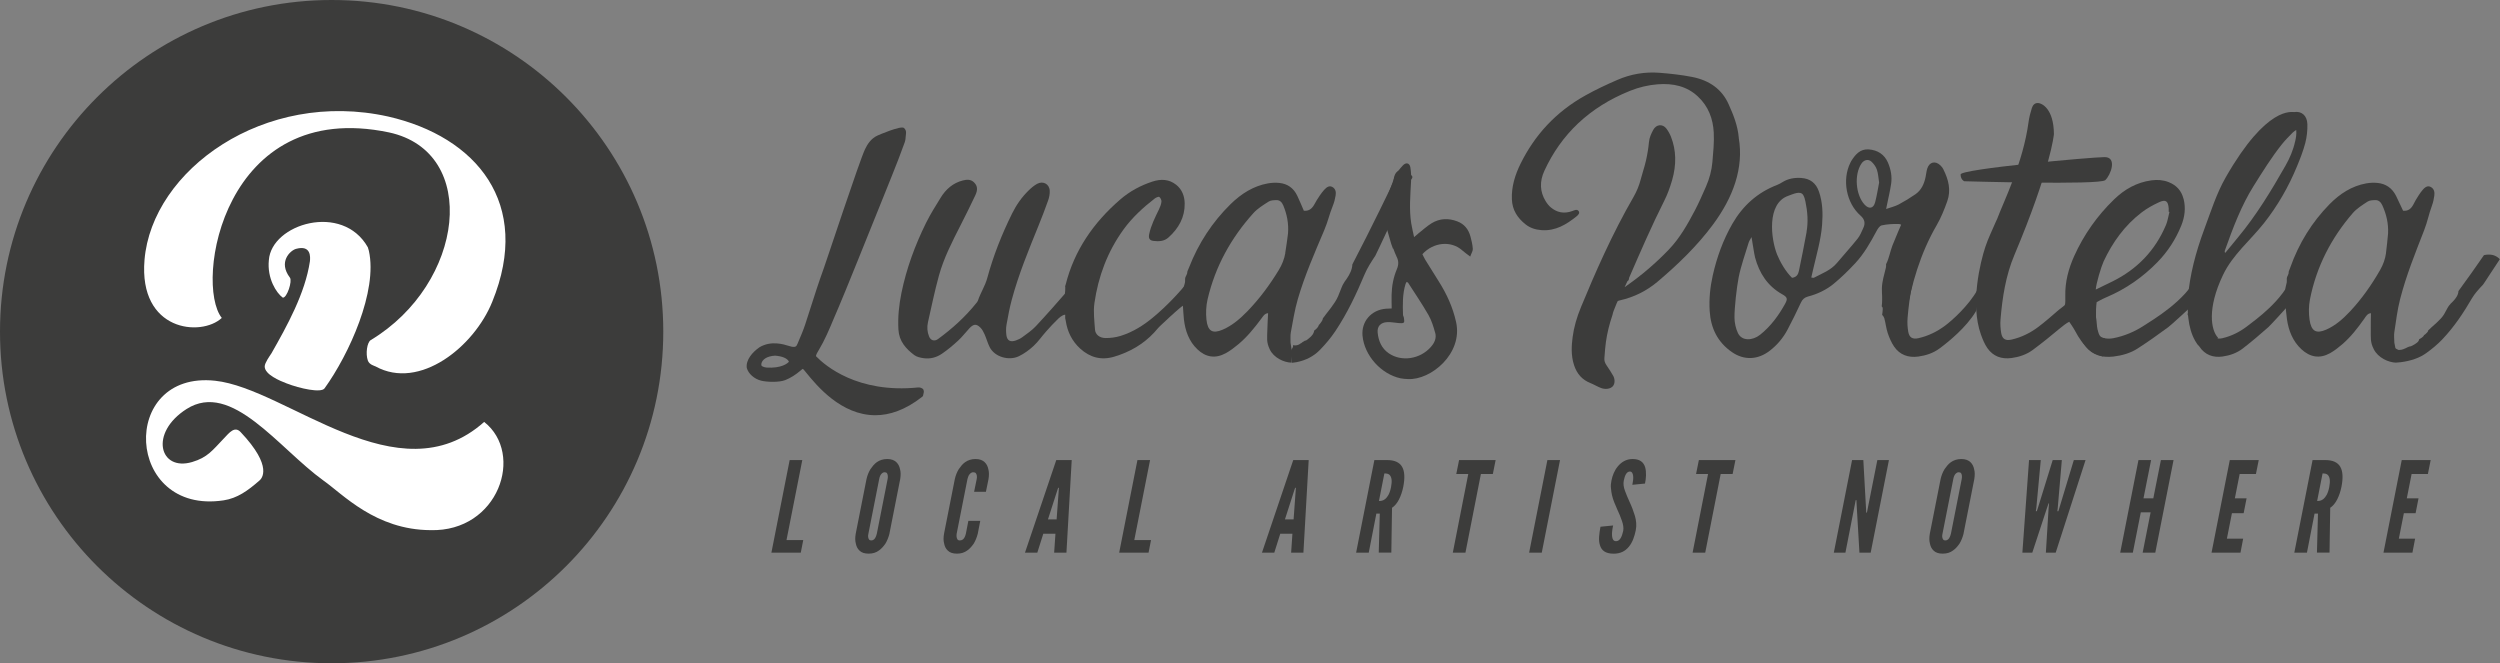 <?xml version="1.0" encoding="UTF-8"?>
<svg id="Capa_1" data-name="Capa 1" xmlns="http://www.w3.org/2000/svg" viewBox="0 0 577.81 153.29">
  <rect x="0" y="0" width="577.81" height="153.29" fill="#808080" stroke="none"/>
  <defs>
    <style>
      .cls-1 {
        fill: #fff;
      }

      .cls-2 {
        fill: #3c3c3b;
      }
    </style>
  </defs>
  <g>
    <g>
      <path class="cls-2" d="M449.19,39.17c-.18-.36-.44-.69-.74-.97-1.16-1.1-2.52-.77-3.01,.74-.2,.63-.25,1.3-.39,1.96-.33,1.6-.97,3.05-2.37,4.01-1.23,.85-2.52,1.64-3.84,2.34-.84,.44-1.79,.66-2.91,1.05,.11-.55,.17-.84,.23-1.12,.31-1.55,.69-3.1,.92-4.66,.26-1.71-.06-3.38-.73-4.94-.82-1.9-2.39-2.9-4.45-3.05-1.98-.14-3.09,1.19-4.03,2.68-.08,.13-.14,.27-.21,.41-1.95,3.91-.95,9.31,2.35,12.21,.96,.85,1.16,1.75,.65,2.85-.39,.84-.73,1.73-1.29,2.44-1.54,1.93-3.22,3.76-4.81,5.66-1.42,1.7-3.45,2.42-5.32,3.41-.11,.06-.29-.02-.61-.05,.17-.72,.32-1.4,.48-2.08,.77-3.34,1.75-6.64,2.02-10.08,.2-2.62,.14-5.21-.73-7.71-.67-1.93-1.99-3-4.1-3.14-1.54-.1-2.99,.14-4.32,.96-.4,.24-.8,.48-1.24,.65-4.56,1.75-7.95,4.82-10.35,8.99-2.15,3.75-3.59,7.75-4.53,11.93-.61,2.72-.88,5.46-.71,8.23,.24,3.93,1.82,7.19,5.13,9.48,2.84,1.97,6.05,1.81,8.8-.34,1.71-1.33,3.07-2.96,4.07-4.85,1.08-2.05,2.11-4.13,3.08-6.23,.36-.77,.83-1.2,1.66-1.42,2.19-.57,4.23-1.54,5.96-2.97,1.75-1.45,3.39-3.05,4.93-4.71,2.06-2.21,3.53-4.82,4.94-7.46,.27-.51,.72-1.2,1.19-1.3,1.25-.27,2.57-.35,3.85-.32,.91,.02,1.19,.64,.88,1.52-.15,.43-.37,.85-.55,1.27-2.27,5.24-3.77,10.64-4.18,16.25,.13,.13,.26,.25,.35,.41,.42,.69,.91,1.33,1.29,2.04,.54,1.01,.75,2.06,.8,3.23,.02,.51-.02,1.03-.05,1.54,.22,.11,.44,.21,.65,.32,.56,.3,1.11,.63,1.62,1.01,.4,.3,.75,.66,1.1,1,.03-.46,.06-.93,.07-1.39,0-.07,0-.13,0-.2-.29-.55-.53-1.17-.54-1.76-.01-1.32,.09-2.66,.31-3.97,1.26-7.36,3.31-14.46,7.12-21.02,1-1.72,1.75-3.61,2.42-5.48,.93-2.58,.3-5.04-.89-7.39Zm-36.6,31.03c-1.51,2.72-3.32,5.21-5.8,7.18-1.7,1.35-4.2,1.52-5.11-.4-.51-1.07-.79-2.38-.8-3.56-.03-2.28,.52-7.05,.96-9.29,.54-2.74,1.52-5.41,2.33-8.1,.11-.36,.35-.67,.65-1.23,.19,1.05,.62,3.96,.82,4.72,.98,3.61,2.87,6.58,6.25,8.48,1.2,.67,1.33,1.05,.7,2.19Zm4.96-16.59c-.54,3.01-1.16,6.01-1.78,9.01-.16,.78-.52,1.45-1.59,1.59-1.47-1.43-2.74-3.63-3.45-5.38-1.44-3.6-2.45-11.82,2.57-13.57,1.11-.39,2.81-1.25,3.46-.19,.28,.46,.42,1.03,.53,1.57,.48,2.31,.66,4.64,.24,6.98Zm15.84-6.87c-.39,1.48-1.43,1.66-2.46,.53-2.06-2.26-2.41-6.94-.71-9.46,.6-.89,1.59-1.13,2.35-.42,.53,.5,1.01,1.17,1.23,1.85,.3,.9,.34,1.88,.51,2.96-.29,1.46-.52,3.02-.92,4.54Z"/>
      <path class="cls-2" d="M504.66,45.95c-.47-1.88-1.63-3.15-3.44-3.86-1.28-.51-2.6-.59-3.96-.41-3.43,.46-6.25,2.08-8.68,4.44-3.89,3.78-6.96,8.13-9.18,13.05-1.32,2.93-2.13,5.98-2.06,9.21,.02,.77,.03,1.84-.11,2.11-.08,.16-.99,.78-1.4,1.13-1.56,1.35-3.12,2.73-4.77,3.97-1.84,1.37-3.89,2.39-6.16,2.9-1.37,.31-2.13-.13-2.37-1.49-.18-1.04-.25-2.14-.16-3.2,.42-5.07,1.22-10.16,3.19-14.83,8.39-19.93,9.15-27.85,9.15-27.99-.05-5.88-2.79-7.12-3.64-7.17-.81-.05-1.26,.52-1.46,1.16-.34,1.07-.62,2.16-.77,3.27-1.26,9.41-5.74,18.31-7.24,22.33-.07,.19-.18,.37-.26,.56-.84,1.98-1.82,3.91-2.49,5.96-1.12,3.39-3.56,13.1-1.01,20.23,.39,1.09,.84,2.2,1.5,3.15,1.32,1.89,3.25,2.59,5.57,2.28,1.79-.24,3.47-.81,4.91-1.87,2.12-1.57,4.17-3.22,6.19-4.92,.69-.58,1.63-1.31,2.24-1.59,0,0,.96,1.35,1.39,2.18,.84,1.6,1.86,3.08,3.22,4.28,.82,.72,1.62,1.13,3.24,1.58,.28-1.47-.04-2.87,.35-4.31-1.41,1.02-2.43-3.68-1.87-8.25,0,0,1.07-.64,2.26-1.15,4.53-1.92,8.42-4.65,11.8-8.11,2.4-2.46,4.23-5.3,5.51-8.47,.8-2,1.06-4.04,.53-6.16Zm-4.08,6.11c-2.47,5.84-6.62,10.16-12.37,13-.41,.2-3.83,1.86-3.83,1.86,.07-1.33,1.24-5.25,1.81-6.49,2.07-4.44,4.87-8.32,8.79-11.33,1.21-.93,2.59-1.69,3.99-2.34,1.57-.74,2.14-.32,2.27,1.42,.02,.25,0,.51,0,.76,.06,.01,.11,.02,.17,.04-.27,1.03-.41,2.11-.82,3.08Z"/>
      <path class="cls-2" d="M530.26,25.9c-.47,.07-6.29-1.63-15.86,15.12-2.12,3.71-3.43,7.91-4.95,11.99-3.98,10.68-5.49,21.57-1.38,26.83,.71-.08,1.41-.06,2.15,0,.55,.04,1.1,.08,1.65,.06,.02-.05,.05-.09,.07-.14,.11-.34,.22-.69,.35-1.03,.1-.26,.21-.48,.34-.69-1.6-1.66-2.58-6.69,1.18-14.53,2.23-4.66,6.31-7.96,9.46-11.95,3.11-3.95,5.66-8.34,7.64-13.16,.72-1.74,1.42-3.52,1.9-5.36,.36-1.39,.52-2.91,.48-4.36-.06-1.97-1.35-3.05-3.03-2.78Zm.19,6.81c-.45,2.04-1.24,3.85-2.19,5.53-3.33,5.88-6.83,11.59-10.94,16.54-1.01,1.21-2,2.44-3,3.66-.05-.06-.09-.13-.14-.19,.02-.13,.01-.28,.06-.4,1.86-5.23,3.81-10.39,6.63-14.87,2.11-3.36,4.2-6.74,6.61-9.73,.76-.95,1.61-1.77,2.43-2.62,.21-.22,.46-.34,.8-.59,.11,1.01-.07,1.85-.25,2.67Z"/>
      <path class="cls-2" d="M386.23,31.68c-.28-.73-.67-1.42-1.12-2-.41-.53-.98-.78-1.56-.73-.58,.06-1.1,.44-1.43,1.04-.45,.84-.91,1.76-1.01,2.9-.12,1.31-.34,2.7-.69,4.24-.19,.84-.43,1.66-.68,2.48-.18,.6-.36,1.21-.52,1.82-.37,1.44-.92,2.78-1.67,4.09-5.04,8.72-8.95,17.73-12.12,25.4-1.03,2.48-1.67,4.78-1.96,7.01-.25,1.92-.41,4.2,.33,6.46,.67,2.05,1.91,3.41,3.79,4.15,.36,.14,.69,.31,1.03,.48,.26,.13,.53,.27,.9,.44,.35,.16,.78,.35,1.27,.4,.1,0,.22,.02,.35,.02,.48,0,1.11-.1,1.56-.54,.67-.68,.5-1.84,.17-2.44-.47-.84-1-1.65-1.55-2.45-.39-.56-.55-1.08-.51-1.64l.05-.63c.08-1.06,.16-2.12,.31-3.17,.28-2,.77-4.02,1.52-6.24,.04-.3,.16-.62,.26-.92,.43-1.16,.9-2.25,1.44-3.33l.45-.88c.46-.88,.91-1.76,1.29-2.63l.29-.27,.12-.56c2.56-5.9,5.2-12,8.15-17.86,.67-1.33,1.25-2.87,1.78-4.69,1.03-3.58,.94-6.92-.24-9.94Z"/>
      <path class="cls-2" d="M401.88,31.86c-.27-2.96-1.28-5.37-2.36-7.78-1.52-3.41-4.37-5.5-8.44-6.3-2.46-.48-5.01-.76-7.56-.96-3.3-.26-6.6,.29-9.72,1.65-2.49,1.08-4.97,2.24-7.33,3.56-6.98,3.87-11.81,9.29-15.02,15.78-1.32,2.67-2.13,5.39-2.02,8.24,.09,2.45,1.25,4.29,3.18,5.82,1.02,.8,2.22,1.21,3.65,1.32,3.28,.24,5.77-1.31,8.11-3.18,.41-.33,.87-.81,.44-1.29-.38-.42-.96-.11-1.42,.06-1.98,.72-3.59,.28-4.93-.82-.5-.41-.91-.95-1.24-1.49-1.33-2.18-1.41-4.54-.28-6.99,3.85-8.37,10.31-14.68,19.83-18.5,2.02-.81,4.12-1.31,6.28-1.49,3.73-.31,6.87,.48,9.35,2.79,2.48,2.31,3.52,5.19,3.69,8.36,.12,2.23-.12,4.52-.31,6.78-.17,1.95-.68,3.88-1.51,5.76-.81,1.83-1.6,3.66-2.54,5.45-1.69,3.2-3.45,6.38-6.11,9.14-2.89,3-6.08,5.75-9.59,8.21-.19,.13-.4,.35-.59,.35-.47,.02-.95,.02-1.4-.05-.22,.63-.47,1.26-.72,1.88-.31,.76-.64,1.53-.94,2.3,.52-.48,1.16-.85,1.93-1.02,3.36-.75,6.24-2.2,8.75-4.3,4.78-4.03,9.22-8.35,12.81-13.18,4.72-6.36,7.18-13.13,6-20.08Z"/>
      <path class="cls-2" d="M454,41.89s31.29,.92,32.57-.25c1.28-1.17,2.82-5.33-.13-5.33-2.95,0-33.32,2.74-33.3,4.01,.02,1.26,.85,1.57,.85,1.57Z"/>
      <path class="cls-2" d="M246.61,70.72c.08-.57-.11-1.02-.13-1.58-.03-.52,.05-1.05,.1-1.58,0-.07,.01-.14,.02-.21-2.36,2.71-4.73,5.41-7.19,8.04-.9,.97-2.04,1.73-3.11,2.53-.45,.33-.98,.58-1.51,.77-1.28,.44-2.02,.05-2.19-1.24-.1-.78-.11-1.62,.03-2.4,.34-1.94,.71-3.88,1.22-5.79,1.57-5.85,3.89-11.46,6.17-17.08,.78-1.94,1.54-3.89,2.23-5.85,.25-.71,.4-1.49,.37-2.22-.05-1.56-1.52-2.38-2.92-1.62-.71,.39-1.36,.94-1.94,1.51-1.61,1.56-2.86,3.37-3.84,5.35-2.39,4.82-4.35,9.79-5.75,14.95-.5,1.83-1.57,3.41-2.15,5.19-.08,.23-.27,.43-.43,.63-2.53,3.15-5.51,5.84-8.78,8.23-.84,.62-1.71,.34-2.08-.59-.42-1.05-.51-2.15-.26-3.26,.81-3.61,1.56-7.23,2.54-10.8,1.12-4.08,3.08-7.87,5.01-11.66,1.16-2.28,2.3-4.57,3.39-6.88,.65-1.37,.5-2.25-.32-3.04-.75-.72-1.66-.64-2.57-.41-2.28,.58-3.92,2.04-5.11,3.98-1.19,1.92-2.39,3.84-3.39,5.85-2.54,5.15-4.51,10.5-5.66,16.09-.58,2.84-.88,5.68-.71,8.57,.16,2.66,1.71,4.4,3.67,5.87,.56,.42,1.38,.6,2.12,.71,1.52,.23,3.01-.16,4.27-1.03,1.32-.9,2.55-1.93,3.72-3.01,.95-.87,1.73-1.91,2.61-2.85,.97-1.03,1.61-1.1,2.55-.18,.44,.43,.73,1.03,.99,1.6,.42,.95,.69,1.98,1.15,2.9,1.14,2.3,4.46,3.23,6.76,2.12,1.23-.6,2.39-1.44,3.4-2.38,1.09-1.01,1.93-2.27,2.93-3.38,.89-1,1.79-1.99,2.76-2.91,.77-.72,1.43-1.07,1.91-.86,.02-.71,.03-1.43,.13-2.13Z"/>
      <path class="cls-2" d="M274.96,64.65c-2.51,3.14-5.29,6.06-8.41,8.67-2.25,1.88-4.73,3.44-7.57,4.32-1.11,.34-2.32,.5-3.47,.49-1.38-.01-2.36-.83-2.43-1.96-.14-2.04-.42-4.12-.13-6.13,.88-6.1,2.99-11.85,6.73-17.01,2-2.76,4.51-5.06,7.22-7.16,.29-.22,.9-.47,1.05-.35,.29,.23,.53,.73,.49,1.1-.07,.61-.31,1.24-.59,1.81-.89,1.84-1.82,3.66-2.24,5.66-.2,.95,.04,1.47,.96,1.59,1.23,.15,2.48,.12,3.48-.78,2.39-2.13,3.8-4.71,3.76-7.83-.02-1.71-.58-3.27-1.99-4.38-1.62-1.28-3.49-1.37-5.47-.72-2.77,.9-5.29,2.28-7.46,4.16-6.21,5.37-10.6,11.79-12.57,19.58-.04,.15-.08,.3-.14,.45,.02,.09,.03,.18,.03,.26,.02,.49-.04,.99-.08,1.48-.04,.47-.08,.94,.03,1.4,.1,.44,.17,.8,.12,1.25-.11,.96-.05,1.94-.09,2.9,0,.03,0,.05,0,.08,.06,.19,.11,.41,.14,.66,.36,2.44,1.43,4.64,3.32,6.37,2.2,2.01,4.8,2.8,7.87,1.88,3.58-1.07,6.71-2.86,9.24-5.58,.48-.52,.91-1.09,1.43-1.57,1.48-1.39,2.96-2.79,4.51-4.1,.49-.42,1.06-.79,1.73-.97-.01-.05-.02-.11,0-.17,.15-.92,.15-1.85,.13-2.77,0-.34,0-.66,.08-.99,.09-.37,.27-.73,.31-1.11,.02-.18,0-.36,0-.54Z"/>
      <path class="cls-2" d="M326.3,40.59c-4.29-3.41-4.23,1.51-4.23,1.42-.1,.27-5.28,11.03-9.51,19.1-.03,1.16-.63,2.34-1.27,3.27-.33,.47-.68,.92-.94,1.44-.36,.74-.68,1.72-1.08,2.64-.43,.99-1.03,1.84-1.67,2.7-.31,.42-.64,.83-.96,1.24,.01-.02-.2,.26-.25,.32-.1,.14-.2,.28-.3,.42-.1,.15-.23,.28-.34,.43-.04,.19-.07,.37-.17,.54-.05,.08-.1,.16-.15,.23-.13,.18-.26,.36-.39,.54-.02,.03-.05,.06-.07,.09-.04,.04-.09,.05-.14,.09-.01,.03,0,.06-.02,.09-.09,.27-.23,.5-.43,.7-.07,.08-.15,.16-.23,.23-.13,.12-.27,.23-.42,.34-.03,.14-.03,.29-.1,.42-.09,.27-.23,.5-.43,.7-.12,.16-.26,.3-.41,.43-.17,.15-.34,.29-.52,.43-.04,.03-.08,.06-.11,.09-.08,.06-.16,.11-.25,.17-.12,.07-.26,.06-.38,.11-.02,0-.04,.03-.06,.04-.09,.12-.27,.14-.39,.23-.02,.02-.03,.05-.06,.06-.19,.19-.42,.31-.67,.38,.13-.06,.26-.12,.39-.18-.13,.06-.25,.15-.36,.23-.32,.2-.66,.3-1.02,.3-.02,0-.04,0-.06,0-.01,0-.02,0-.03,0-.12-.02-.25-.04-.37-.06-.02,.04-.05,.09-.05,.11,.08,.54-.5,.87-.53,1.42-.05,.9,.19,1.65,.31,2.55,.08-.01,.88-.11,.96-.13,2.18-.41,4.05-1.37,5.5-2.87,1.3-1.34,2.51-2.78,3.53-4.3,2.78-4.16,4.87-8.61,6.77-13.14,.63-1.5,1.56-2.92,2.48-4.31,.33-.49,5.62-12.32,6.34-12.64,.03,.11,.07,.21,.01-.01-.29-1.2-.06-.76-.33-1.97-.26-1.17,3.29-3.15,2.41-3.84Z"/>
      <path class="cls-2" d="M576.24,58.96c-.62-.16-1.4-.17-2.14,.01-1.78,2.58-3.93,5.65-5.9,8.31,0,.85-.6,1.7-1.26,2.38-.34,.34-.71,.67-.97,1.05-.37,.54-.68,1.25-1.08,1.92-.44,.72-1.06,1.34-1.73,1.96-.33,.3-.67,.6-1,.9,.01-.01-.21,.19-.26,.23-.11,.1-.21,.21-.31,.31-.11,.11-.24,.21-.36,.31-.04,.13-.06,.27-.17,.4-.05,.06-.1,.11-.16,.17-.13,.13-.27,.26-.41,.39-.02,.02-.05,.04-.08,.06-.04,.03-.1,.04-.14,.06,0,.02,0,.04-.02,.06-.09,.2-.24,.37-.45,.51-.08,.06-.16,.11-.24,.17-.14,.09-.29,.17-.44,.25-.03,.1-.02,.21-.09,.31-.09,.2-.24,.37-.45,.51-.13,.11-.27,.22-.43,.31-.18,.11-.36,.21-.55,.31-.04,.02-.08,.04-.12,.06-.08,.04-.17,.08-.26,.12-.13,.05-.28,.05-.41,.08-.03,0-.04,.02-.07,.03-.1,.09-.29,.1-.42,.17-.02,.01-.03,.04-.06,.05-.2,.13-.44,.22-.71,.27,.14-.04,.28-.09,.42-.13-.14,.04-.26,.11-.39,.17-.34,.14-.7,.22-1.1,.22-.02,0-.05,0-.07,0-.01,0-.02,0-.03,0-.13-.01-1-.55-1.14-.56-.02,.03,0,.66,0,.67,.1,.39,.17,.56,.15,.96-.03,.65,.27,1.2,.43,1.85,.09,0,.95-.08,1.04-.09,2.36-.3,4.36-1,5.88-2.09,1.36-.98,2.63-2.03,3.68-3.13,2.88-3.03,4.99-6.27,6.91-9.56,.64-1.09,1.59-2.13,2.55-3.14,.2-.21,2.17-3.34,3.89-5.89-.43-.44-.95-.78-1.57-.95Z"/>
      <path class="cls-2" d="M553.69,80.73s-.28-1.54-.3-1.54c-.01-.86-.12-1.63-.01-2.37,.39-2.56,.7-5.16,1.34-7.66,1.4-5.48,3.51-10.68,5.54-15.9,.89-2.3,.99-3.47,1.84-5.79,.26-.72,.43-1.49,.53-2.26,.11-.81-.05-1.58-.81-1.99-.61-.33-1.2-.14-1.87,.65-.36,.42-.68,.87-.98,1.34-.68,1.06-.61,.98-1.21,2.1-.54,1-1.25,1.51-2.35,1.39-.54-1.15-1.07-2.31-1.63-3.44-.92-1.83-2.4-2.79-4.25-2.98-.88-.09-1.8-.05-2.68,.11-3.28,.6-6.05,2.37-8.46,4.83-4.03,4.11-7.06,8.98-9.06,14.62-.1,.29-.22,.59-.34,.88,0,.16-.02,.33-.05,.49-.07,.31-.23,.53-.34,.81-.14,.36-.02,.85-.08,1.25-.06,.39-.2,.75-.27,1.14-.08,.4-.04,.8-.03,1.21,.02,.9,0,1.78-.1,2.67,.03,0,.05,0,.08,0,.13,1.24,.21,2.38,.37,3.51,.4,2.7,1.38,5.09,3.32,6.9,2.02,1.88,4.26,2.25,6.63,.93,1.01-.56,1.95-1.31,2.84-2.07,1.96-1.68,3.56-3.75,5.08-5.9,.39-.55,.72-1.22,1.54-1.28-.02,1.31-.06,2.55-.04,3.79,.03,1.95-.17,2.86,.72,4.59,.97,1.89,3.32,3.02,5.17,3.06-.04-.89-.13-2.73-.12-3.08Zm-2.22-22.25c-.19,1.4-.67,2.69-1.36,3.91-1.98,3.46-4.24,6.67-6.9,9.52-1.64,1.75-3.41,3.33-5.58,4.28-2.3,1-3.45,.4-3.84-2.31-.21-1.51-.2-3.15,.09-4.65,1.51-7.69,4.98-14.27,9.87-19.94,.96-1.11,2.24-1.9,3.45-2.69,.48-.32,1.17-.33,1.77-.35,.78-.03,1.29,.44,1.65,1.22,.93,2.05,1.43,4.19,1.32,6.5-.16,1.5-.27,3.01-.48,4.5Z"/>
      <path class="cls-2" d="M298.51,80.73s-.22-1.54-.24-1.54c.02-.86-.07-1.63,.07-2.37,.48-2.56,.88-5.16,1.61-7.66,1.59-5.48,3.88-10.68,6.09-15.9,.97-2.3,1.11-3.47,2.04-5.79,.29-.72,.48-1.49,.61-2.26,.14-.81,0-1.58-.74-1.99-.6-.33-1.19-.14-1.9,.65-.37,.42-.71,.87-1.03,1.34-.72,1.06-.64,.98-1.28,2.1-.58,1-1.3,1.51-2.39,1.39-.5-1.15-.98-2.31-1.51-3.44-.86-1.83-2.3-2.79-4.14-2.98-.88-.09-1.8-.05-2.69,.11-3.3,.6-6.14,2.37-8.63,4.83-4.17,4.11-7.38,8.98-9.57,14.62-.11,.29-.24,.59-.37,.88-.01,.16-.03,.33-.07,.49-.08,.31-.25,.53-.37,.81-.16,.36-.05,.85-.12,1.25-.07,.39-.22,.75-.31,1.14-.09,.4-.07,.8-.07,1.21,0,.9-.06,1.78-.2,2.67,.03,0,.05,0,.08,0,.09,1.24,.12,2.38,.25,3.51,.31,2.7,1.2,5.09,3.08,6.9,1.95,1.88,4.18,2.25,6.6,.93,1.03-.56,1.99-1.31,2.91-2.07,2.02-1.68,3.69-3.75,5.29-5.9,.41-.55,.76-1.22,1.58-1.28-.06,1.31-.15,2.55-.17,3.79-.04,1.95-.27,2.86,.56,4.59,.9,1.89,3.21,3.02,5.06,3.06-.01-.89-.03-2.73,0-3.08Zm-1.44-22.25c-.24,1.4-.76,2.69-1.5,3.91-2.1,3.46-4.48,6.67-7.24,9.52-1.7,1.75-3.53,3.33-5.73,4.28-2.33,1-3.47,.4-3.76-2.31-.16-1.51-.09-3.15,.25-4.65,1.78-7.69,5.47-14.27,10.57-19.94,.99-1.11,2.31-1.9,3.54-2.69,.49-.32,1.18-.33,1.78-.35,.78-.03,1.28,.44,1.61,1.22,.86,2.05,1.28,4.19,1.1,6.5-.21,1.5-.38,3.01-.64,4.5Z"/>
      <path class="cls-2" d="M339.85,54.65c-.44-1.66-1.43-2.89-3.07-3.5-1.98-.74-4-.72-5.92,.46-1.07,.66-2.01,1.53-3,2.31-.29,.23-.56,.48-1.03,.88-.25-1.2-.5-2.18-.66-3.18-.51-3.21-.2-6.47-.04-9.72,.05-1.08,.02-2.17-.16-3.22-.18-1.04-1.03-1.23-1.76-.42-.74,.82-1.54,1.71-1.91,2.7-.85,2.28-1.71,4.57-2.44,6.88,.06,.57,.08,1.15,.11,1.73,.05,1.17,.27,2.24,.58,3.36,.32,1.15,.66,2.3,1,3.45,.11,.37,.25,.72,.39,1.08,.03,0,.05-.01,.08-.02,.26,.66,.47,1.32,.78,1.92,.47,.92,.49,1.79,.06,2.82-.81,1.92-1.19,3.94-1.23,5.98-.02,1.03,.01,2.05,.02,3.13-.49,.02-.92,.02-1.34,.06-3.39,.28-5.7,2.95-5.4,6.25,.42,4.55,4.28,8.88,8.81,9.84,.55,.12,1.13,.14,1.7,.17,5.3,.28,12.73-5.89,11.12-13.16-.76-3.46-2.2-6.58-4.07-9.51-1.04-1.63-2.06-3.27-3.07-4.92-.26-.42-.45-.88-.65-1.27,2.53-2.8,6.63-3.16,9.16-.92,.53,.47,1.13,.88,1.89,1.47,.27-.77,.63-1.29,.6-1.77-.06-.97-.29-1.94-.54-2.87Zm-8.14,22.27c.34,1.19-.14,2.3-1.01,3.28-2.49,2.83-6.82,3.48-9.76,1.43-1.62-1.13-2.34-2.82-2.53-4.74-.14-1.47,.67-2.35,2.2-2.44,.89-.05,1.77,.16,2.66,.22,.4,.03,.93,.09,1.18-.12,.19-.16,.06-.73,.02-1.12-.02-.22-.19-.43-.2-.65-.07-2.39-.14-4.79,.59-7.16,.04-.13,.13-.25,.23-.46,.19,.09,.3,.11,.34,.17,1.59,2.48,3.25,4.91,4.72,7.47,.72,1.26,1.16,2.71,1.55,4.12Z"/>
      <path class="cls-2" d="M213.43,90.06c-.24-.41-.88-.56-1.24-.51-14.02,1.42-21.53-5.1-23.5-7.13l-.09-.09s-.1-.23,.55-1.28l.09-.14c1.39-2.32,2.43-4.81,3.44-7.22,.38-.92,.77-1.84,1.17-2.74,.98-2.22,7.19-17.64,10.52-25.92,1.02-2.53,1.74-4.34,1.93-4.81,.93-2.28,1.84-4.68,2.8-7.32,.17-.48,.21-.97,.24-1.44,.02-.2,.03-.4,.06-.6,.07-.52-.1-.98-.49-1.29-.73-.58-5.84,1.64-6.08,1.75-1.55,.71-2.35,2.02-2.92,3.21-1.24,2.57-8.88,25.75-9.53,27.53-1.15,3.15-2.18,6.39-3.18,9.52-.37,1.15-.73,2.3-1.11,3.44-.43,1.31-.99,2.61-1.53,3.88l-.25,.59c-.26,.61-.44,.76-1.26,.66-.14-.02-.37-.09-.66-.18-1.35-.42-4.16-1.29-6.84,.28-1.6,1.1-3.22,2.92-2.95,4.8,.37,1.33,1.73,2.54,3.31,2.93,1.31,.33,4.14,.44,5.58-.13,1.21-.48,2.4-1.22,3.62-2.27l.09-.08c.27-.24,.32-.25,.39-.23,.11,.08,.49,.54,.85,.99,2.3,2.82,7.95,9.71,15.87,9.71,3.25,0,6.89-1.17,10.83-4.26l.19-.19,.03-.19c.01-.07,.04-.15,.06-.23,.08-.29,.19-.68,0-1.01Zm-36.32-5.11c-.37-.04-.74-.16-1.01-.33-.1-.06-.2-.31-.1-.68,.2-.77,1.13-1.63,3.15-1.74h0c1.7,.14,2.84,.63,3.19,1.39-.27,.38-1.74,1.59-5.23,1.36Z"/>
      <path class="cls-2" d="M457.02,67.03c-2.04,3.62-5.79,6.99-7.45,8.23-1.84,1.37-3.9,2.39-6.16,2.9-1.38,.31-2.13-.13-2.37-1.49-.18-1.04-.24-2.14-.15-3.2,.43-5.07,1.25-10.16,3.23-14.83,1.57-3.7,2.87-6.98,3.96-9.88,0,0,0,0-.01,0-.14-.15-.28-.28-.43-.42-.02-.02-.05-.05-.07-.06-.1-.08-.21-.16-.32-.23-.35-.25-.73-.45-1.12-.64-.62-.27-1.27-.47-1.93-.6-.44-.04-.88-.08-1.31-.02-.4,.05-.79-.17-1.12-.43-.66,1.56-1.23,2.87-1.61,3.88-.07,.19-.18,.37-.27,.56-.84,1.98-1.73,3.95-2.51,5.96-.54,1.39-.75,2.91-1.43,4.22-.01,.03-.03,.05-.04,.08,.03,.26,.03,.53-.04,.82-.37,1.56-.89,3.15-.92,4.77-.03,1.64,.24,3.27,.19,4.92-.01,.41-.08,.8-.13,1.2,.21,.19,.42,.51,.5,.79,.31,1.13,.42,2.32,.79,3.42,.37,1.09,.84,2.2,1.49,3.15,1.31,1.89,3.25,2.59,5.57,2.28,1.79-.24,3.48-.81,4.91-1.87,2.12-1.57,6.14-4.83,8.38-8.53,.4-.66,.7-5.61,.34-4.98Z"/>
      <path class="cls-2" d="M507.85,63.66c-2.48,5.74-10.45,10.36-12.34,11.6-2.1,1.37-4.45,2.39-7.04,2.9-1.57,.31-3.43-.02-3.71-1.38-.12-.59-.28-2.63-.31-3.23-1.38-.09-1.67,.83-2.9,.27-.94-.43-1.81-.97-2.66-1.54-.02,.16-.04,.32-.06,.49,.24,.19,.48,.51,.57,.79,.36,1.13,.5,2.32,.94,3.42,.43,1.09,.98,2.2,1.73,3.15,1.52,1.89,3.74,2.59,6.39,2.28,2.04-.24,3.98-.81,5.61-1.87,2.42-1.57,4.77-3.22,7.06-4.92,.65-.48,5.23-4.65,5.95-5.42,.04-1,1.05-7.22,.76-6.54Z"/>
      <path class="cls-2" d="M529.85,63.66c-2.06,5.74-8.71,10.36-10.29,11.6-1.75,1.37-3.71,2.39-5.88,2.9-1.31,.31-2.05-.13-2.28-1.49-.1-.59-.16-1.19-.18-1.8-1.16-.09-2.31-.49-3.33-1.06-.79-.43-1.52-.97-2.23-1.54-.02,.16-.03,.32-.05,.49,.2,.19,.41,.51,.48,.79,.31,1.13,.42,2.32,.79,3.42,.37,1.09,.82,2.2,1.46,3.15,1.27,1.89,3.13,2.59,5.35,2.28,1.71-.24,3.32-.81,4.69-1.87,2.02-1.57,3.98-3.22,5.89-4.92,.54-.48,4.36-4.65,4.96-5.42,.03-1,.86-7.22,.62-6.54Z"/>
    </g>
    <g>
      <path class="cls-2" d="M182.51,106.33h2.92l-3.65,18.49h3.87l-.57,2.91h-6.79l4.22-21.4Z"/>
      <path class="cls-2" d="M205.58,123.33c-.22,.87-.54,1.66-.95,2.33-.41,.58-.87,1.14-1.49,1.57-.65,.49-1.43,.73-2.38,.73s-1.65-.23-2.14-.73c-.46-.44-.7-.99-.81-1.57-.19-.67-.19-1.43-.03-2.33l2.49-12.61c.19-.84,.49-1.6,.92-2.3,.41-.58,.84-1.16,1.46-1.6s1.43-.73,2.41-.73,1.65,.29,2.11,.73c.46,.44,.73,1.02,.84,1.6,.19,.64,.19,1.4,.05,2.3l-2.49,12.61Zm-.43-12.61c.11-.58,.05-1.02-.14-1.34-.11-.15-.3-.23-.54-.23-.51,0-.84,.41-1.03,.79-.11,.23-.19,.49-.24,.79l-2.49,12.61c-.14,.55-.08,1.02,.14,1.34,.11,.15,.27,.23,.51,.23,.51,0,.84-.35,1.03-.79,.08-.17,.19-.44,.27-.79l2.49-12.61Z"/>
      <path class="cls-2" d="M226.56,120.39l-.57,2.94c-.22,.87-.54,1.66-.95,2.33-.41,.58-.87,1.14-1.49,1.57-.65,.49-1.43,.73-2.38,.73s-1.65-.23-2.14-.73c-.46-.44-.7-.99-.81-1.57-.19-.67-.19-1.43-.03-2.33l2.49-12.61c.19-.84,.49-1.6,.92-2.3,.41-.58,.84-1.16,1.46-1.6s1.43-.73,2.41-.73,1.65,.29,2.11,.73c.46,.44,.73,1.02,.84,1.6,.19,.64,.19,1.4,.05,2.3l-.6,2.94h-2.73l.6-2.94c.11-.55,.05-1.02-.19-1.34-.11-.15-.32-.23-.62-.23-.51,0-.84,.41-1.06,.79-.08,.2-.19,.47-.27,.79l-2.49,12.61c-.08,.55-.03,1.02,.19,1.34,.11,.15,.27,.23,.51,.23,.62,0,.95-.35,1.16-.79,.08-.17,.19-.44,.27-.79l.57-2.94h2.73Z"/>
      <path class="cls-2" d="M236.9,127.73l7.23-21.4h3.57l-1.22,21.4h-2.84l.3-4.37h-2.81l-1.38,4.37h-2.84Zm7.8-14.44l.03-.55h-.16l-.19,.55-2.17,6.75h2l.49-6.75Z"/>
      <path class="cls-2" d="M262.89,106.33h2.92l-3.65,18.49h3.87l-.57,2.91h-6.79l4.22-21.4Z"/>
      <path class="cls-2" d="M291.67,127.73l7.23-21.4h3.57l-1.22,21.4h-2.84l.3-4.37h-2.81l-1.38,4.37h-2.84Zm7.8-14.44l.03-.55h-.16l-.19,.55-2.17,6.75h2l.49-6.75Z"/>
      <path class="cls-2" d="M318.66,127.73l.24-9.03h-.79l-1.76,9.03h-2.92l4.22-21.4h2.92c3.49,0,4.55,2.1,3.76,6.17-.43,2.13-1.33,4.05-2.6,4.86l-.16,10.36h-2.92Zm.05-11.94c.41,0,.95-.03,1.46-.47,.51-.44,1.03-1.19,1.33-2.71s.11-2.3-.24-2.74-.89-.44-1.3-.44l-1.25,6.35Z"/>
      <path class="cls-2" d="M336.58,109.56l.65-3.23h8.45l-.65,3.23h-2.76l-3.57,18.17h-2.92l3.57-18.17h-2.76Z"/>
      <path class="cls-2" d="M357.64,106.33h2.92l-4.22,21.4h-2.92l4.22-21.4Z"/>
      <path class="cls-2" d="M377.27,112.07c.14-.7,.27-1.48,.19-2.1-.08-.58-.3-.99-.76-.99-.76,.03-1.16,.87-1.41,2.13-.14,.73-.03,1.48,.27,2.3s.65,1.66,1.06,2.56c.51,1.08,.92,2.18,1.25,3.26,.3,1.08,.43,2.18,.19,3.35-.3,1.43-.73,2.74-1.57,3.76s-1.92,1.63-3.55,1.63c-1.87,0-2.79-.76-3.14-1.92-.41-1.16-.19-2.68,.11-4.31l2.92-.29c-.19,.9-.32,1.81-.24,2.47,.08,.7,.3,1.16,.92,1.16,.87,0,1.35-.99,1.65-2.36,.14-.7,0-1.51-.3-2.36-.08-.2-.16-.44-.24-.64s-.16-.44-.24-.64c-.19-.44-.41-.9-.62-1.4-.22-.49-.43-.99-.65-1.54-.46-1.11-.7-2.21-.78-3.32-.08-.55,0-1.14,.11-1.72,.22-1.16,.7-2.42,1.54-3.38,.79-.93,1.87-1.6,3.25-1.63,1.81-.03,2.65,.76,3,1.89,.33,1.16,.22,2.59-.03,3.78l-2.92,.29Z"/>
      <path class="cls-2" d="M392,109.56l.65-3.23h8.45l-.65,3.23h-2.76l-3.57,18.17h-2.92l3.57-18.17h-2.76Z"/>
      <path class="cls-2" d="M429.11,116.58l-.05-.99h-.16l-2.38,12.14h-2.68l4.22-21.4h2.6l.62,11.15,.05,.99h.16l2.41-12.14h2.68l-4.22,21.4h-2.6l-.65-11.15Z"/>
      <path class="cls-2" d="M453.83,123.33c-.22,.87-.54,1.66-.95,2.33-.41,.58-.87,1.14-1.49,1.57-.65,.49-1.43,.73-2.38,.73s-1.65-.23-2.14-.73c-.46-.44-.7-.99-.81-1.57-.19-.67-.19-1.43-.03-2.33l2.49-12.61c.19-.84,.49-1.6,.92-2.3,.41-.58,.84-1.16,1.46-1.6s1.43-.73,2.41-.73,1.65,.29,2.11,.73c.46,.44,.73,1.02,.84,1.6,.19,.64,.19,1.4,.05,2.3l-2.49,12.61Zm-.43-12.61c.11-.58,.05-1.02-.14-1.34-.11-.15-.3-.23-.54-.23-.51,0-.84,.41-1.03,.79-.11,.23-.19,.49-.24,.79l-2.49,12.61c-.14,.55-.08,1.02,.14,1.34,.11,.15,.27,.23,.51,.23,.51,0,.84-.35,1.03-.79,.08-.17,.19-.44,.27-.79l2.49-12.61Z"/>
      <path class="cls-2" d="M469.69,127.73h-2.27l1.54-21.4h2.71l-1.03,11.12-.11,.7h.22l.24-.7,3.44-11.12h2.11l-.95,11.12-.08,.7h.22l.22-.7,3.36-11.12h2.71l-6.9,21.4h-2.27l.62-10.13,.11-1.25h-.11l-.43,1.25-3.33,10.13Z"/>
      <path class="cls-2" d="M497.06,118.41h-2.27l-1.84,9.32h-2.92l4.22-21.4h2.92l-1.76,8.85h2.27l1.76-8.85h2.92l-4.22,21.4h-2.92l1.84-9.32Z"/>
      <path class="cls-2" d="M515.36,106.33h6.69l-.65,3.23h-3.76l-1.11,5.62h2.71l-.68,3.44h-2.71l-1.16,5.88h3.76l-.62,3.23h-6.69l4.22-21.4Z"/>
      <path class="cls-2" d="M535.5,127.73l.24-9.03h-.79l-1.76,9.03h-2.92l4.22-21.4h2.92c3.49,0,4.55,2.1,3.76,6.17-.43,2.13-1.33,4.05-2.6,4.86l-.16,10.36h-2.92Zm.05-11.94c.41,0,.95-.03,1.46-.47,.51-.44,1.03-1.19,1.33-2.71s.11-2.3-.24-2.74-.89-.44-1.3-.44l-1.25,6.35Z"/>
      <path class="cls-2" d="M555.1,106.33h6.69l-.65,3.23h-3.76l-1.11,5.62h2.71l-.68,3.44h-2.71l-1.16,5.88h3.76l-.62,3.23h-6.69l4.22-21.4Z"/>
    </g>
  </g>
  <g>
    <circle class="cls-2" cx="76.65" cy="76.65" r="76.65"/>
    <g>
      <path class="cls-1" d="M51.26,73.48c-6.37-8.01,.34-50.9,38.64-42.88,21.08,4.55,17.47,34.95-4.22,48.01-.83,.5-1.23,3.13-.66,4.73,.34,.96,1.55,1.22,1.78,1.35,10.16,5.6,22.79-4.55,26.97-14.94,9.31-22.8-3.75-38.17-24.03-42.81-28.73-6.39-54.61,12.44-56.34,33.12-1.39,16.53,13.09,17.85,17.85,13.43Z"/>
      <path class="cls-1" d="M111.91,97.51c-19.83,17.69-45.56-7.72-62.19-9.51-22.3-2.4-20.89,31.11,1.97,27.64,3.13-.47,5.58-2.21,8.31-4.61,.38-.33,3.28-3.07-4.39-11.17-1.38-1.46-2.61,.15-3.85,1.45-2.66,2.78-3.78,4.42-7.37,5.48-7.52,2.22-9.97-6.73-1.25-12.27,10.41-6.6,21.25,9.08,31.62,16.55,4.43,3.1,12.02,11.4,24.75,11.46,15.71,.41,21.78-17.62,12.4-25.01Z"/>
      <path class="cls-1" d="M62.7,81.72c-.34,.52-1.51,2.14-1.52,2.96-.03,1.89,3.57,3.36,5.06,3.93,3.1,1.2,7.97,2.26,8.77,1.15,5.68-7.88,12.31-22.48,10.25-31.78-.07-.28-.15-.55-.24-.82-5.86-10.41-22.29-5.43-22.88,2.96-.43,4.24,1.75,7.62,3.22,8.67,.96,.11,2.25-3.84,1.65-4.62-2.78-3.65,.09-6.3,1.43-6.66,3.49-.94,3.29,1.92,3.19,2.88-1.11,7.42-5.28,14.92-8.92,21.32Z"/>
    </g>
  </g>
</svg>